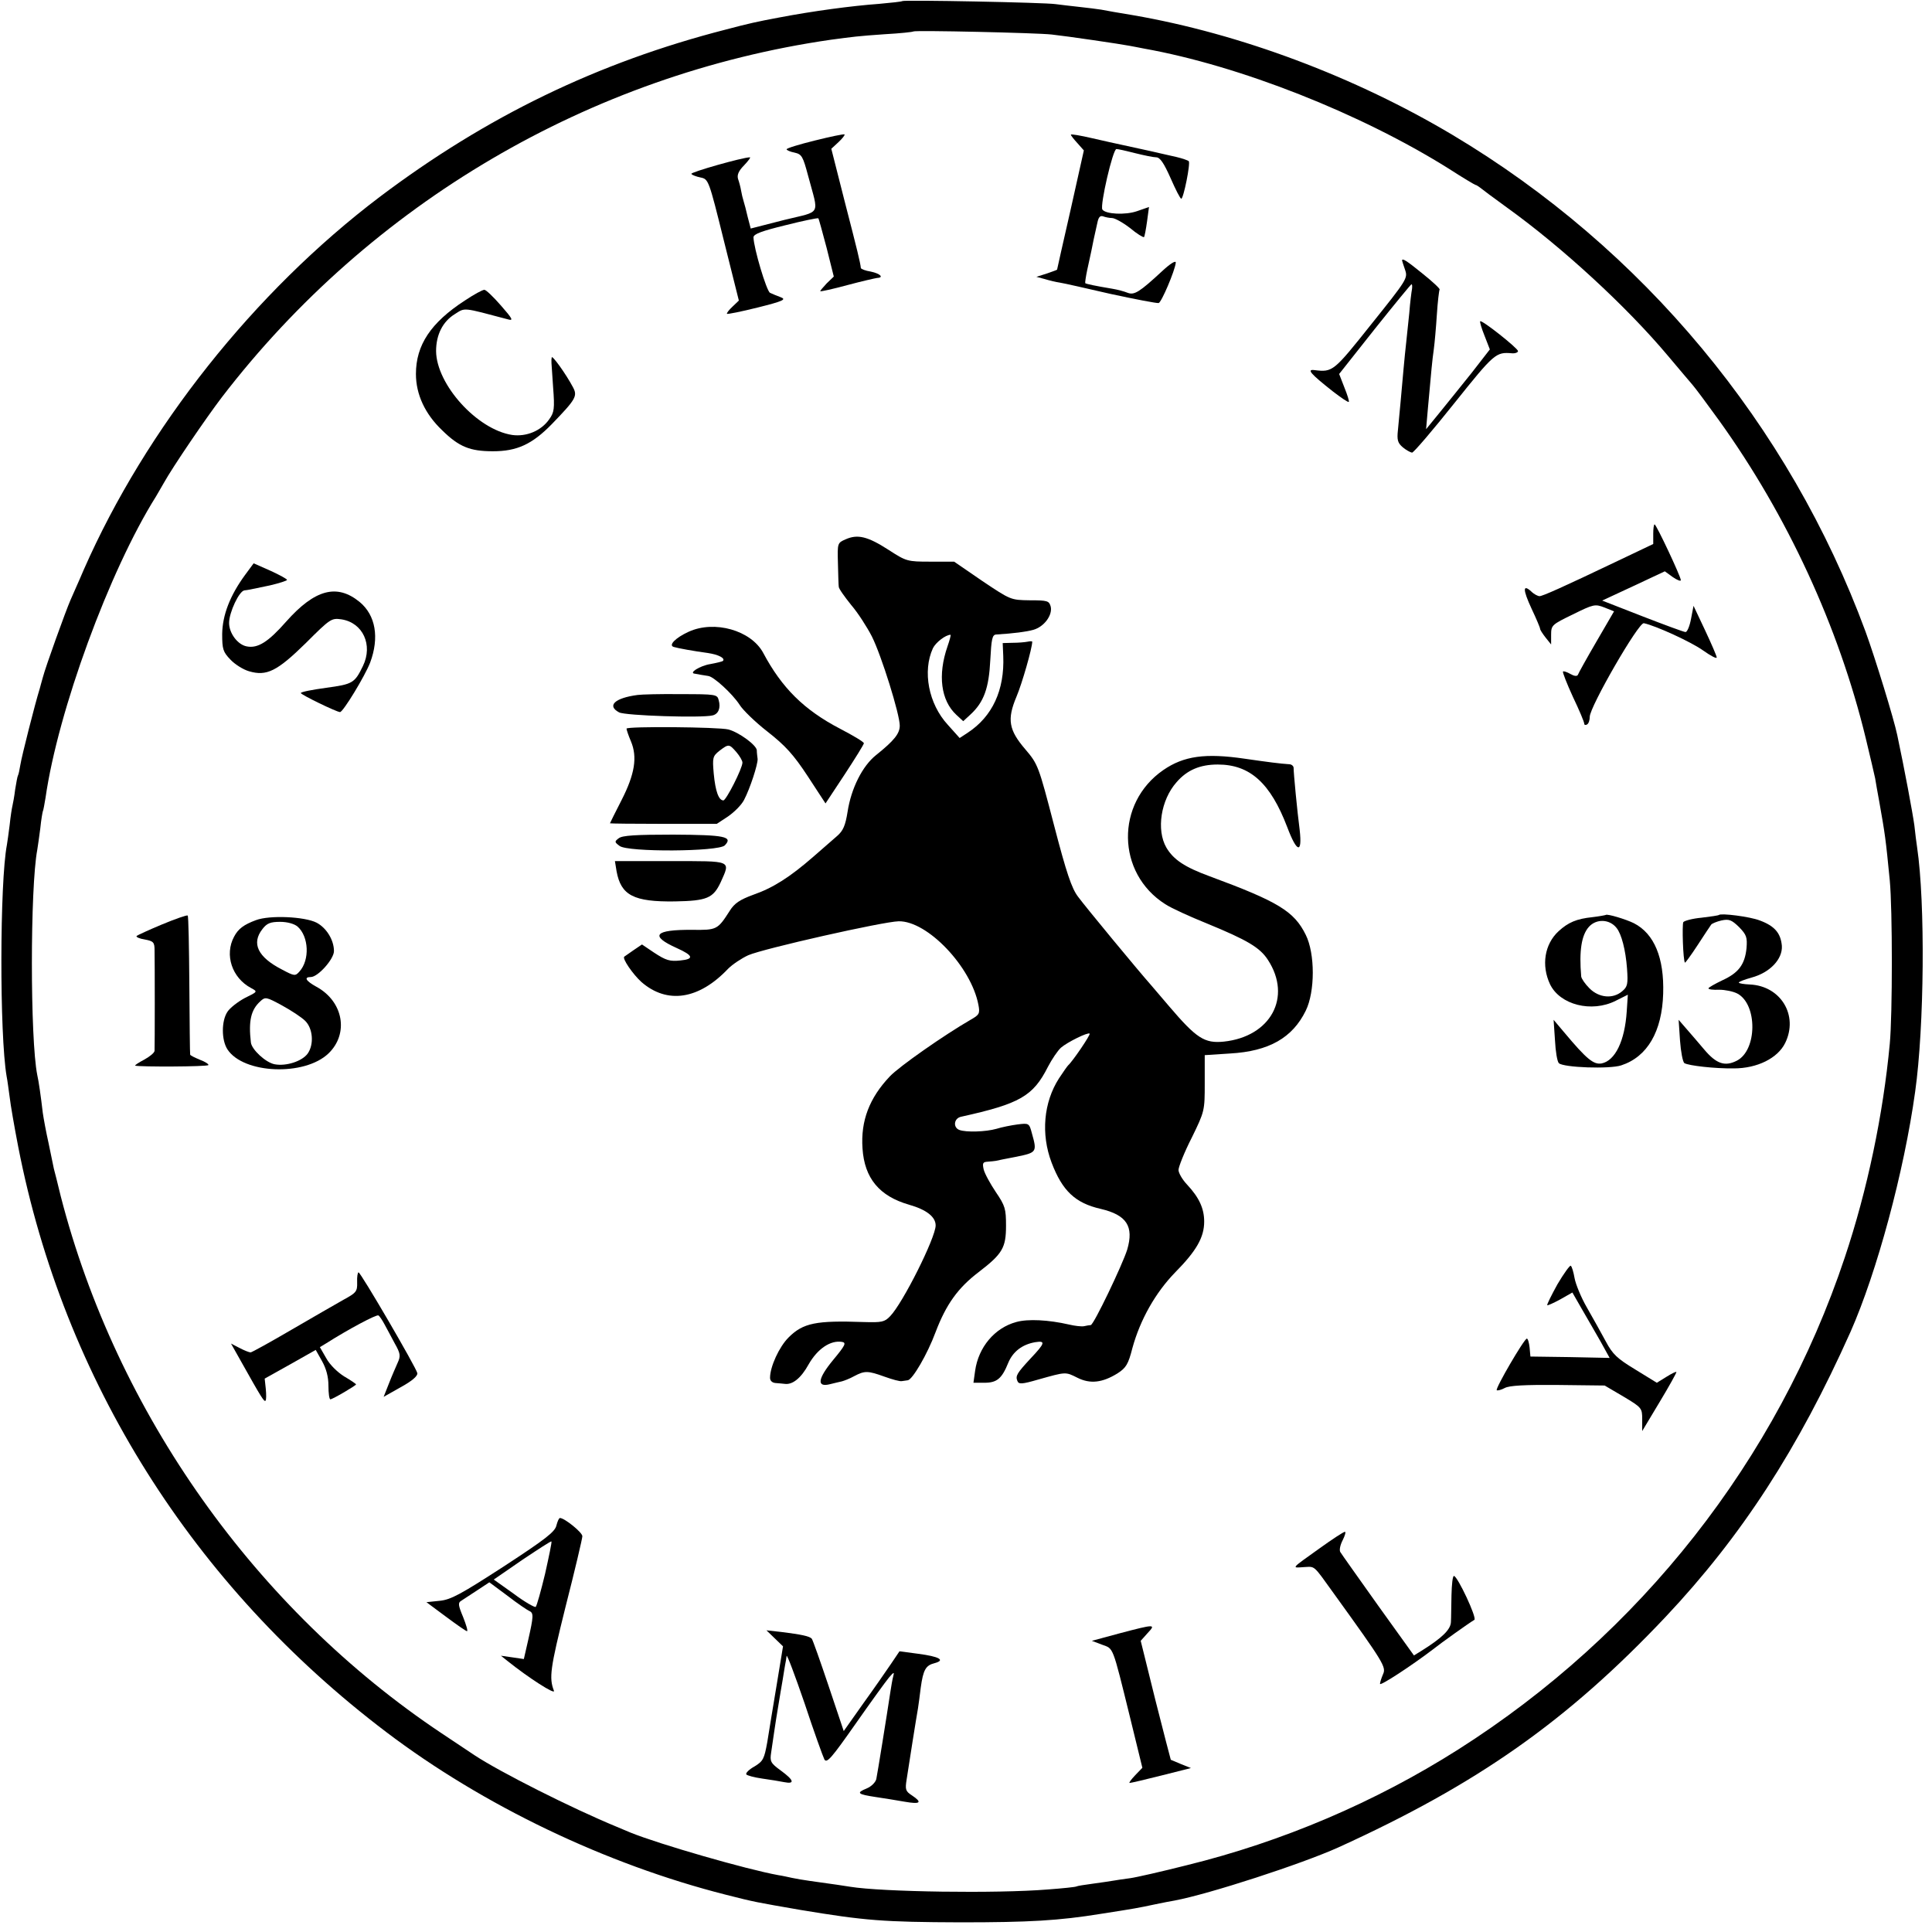 <?xml version="1.0" standalone="no"?>
<!DOCTYPE svg PUBLIC "-//W3C//DTD SVG 20010904//EN"
 "http://www.w3.org/TR/2001/REC-SVG-20010904/DTD/svg10.dtd">
<svg version="1.0" xmlns="http://www.w3.org/2000/svg"
 width="700pt" height="700pt" viewBox="0 0 700 700"
 preserveAspectRatio="xMidYMid meet">
<g transform="translate(0,700) scale(0.1,-0.1)"
fill="#000000" stroke="none">
<path d="M3269 6996 c-2 -2 -40 -6 -84 -10 -97 -7 -240 -26 -365 -50 -75 -14
-107 -21 -190 -43 -464 -119 -868 -315 -1255 -607 -454 -344 -846 -838 -1071
-1349 -19 -45 -42 -95 -49 -112 -17 -39 -90 -241 -100 -280 -5 -16 -9 -34 -11
-40 -17 -54 -66 -248 -70 -275 -3 -19 -7 -37 -9 -40 -2 -3 -6 -26 -10 -50 -3
-25 -8 -52 -10 -60 -2 -8 -7 -39 -10 -69 -4 -30 -8 -62 -10 -72 -26 -135 -27
-688 -1 -839 3 -14 7 -47 11 -75 3 -27 17 -108 31 -180 165 -846 633 -1590
1334 -2121 351 -266 796 -479 1230 -589 106 -27 109 -27 270 -55 235 -39 300
-44 580 -45 249 0 356 6 510 31 122 19 133 21 194 34 28 6 60 12 72 14 127 24
461 133 592 192 506 230 831 459 1187 836 275 292 480 608 670 1033 95 215
194 580 234 870 33 234 37 683 7 885 -2 14 -7 50 -10 80 -6 44 -36 205 -62
327 -12 58 -80 279 -115 375 -276 749 -807 1388 -1496 1799 -354 211 -770 367
-1158 434 -49 8 -101 17 -115 20 -14 2 -50 7 -80 10 -30 3 -68 8 -85 10 -38 6
-551 16 -556 11z m541 -121 c56 -6 253 -35 283 -41 12 -2 36 -7 52 -10 347
-62 785 -235 1104 -435 51 -33 95 -59 97 -59 3 0 10 -5 17 -10 7 -6 50 -38 97
-72 199 -143 434 -359 584 -538 39 -47 79 -93 88 -104 9 -10 53 -69 97 -130
247 -344 433 -747 531 -1151 16 -66 31 -131 34 -145 2 -14 9 -52 15 -85 21
-119 23 -131 38 -285 10 -104 10 -487 0 -592 -24 -256 -81 -529 -163 -774
-245 -734 -741 -1364 -1401 -1783 -301 -191 -637 -334 -983 -419 -91 -23 -183
-44 -205 -47 -23 -3 -50 -7 -61 -9 -12 -2 -45 -7 -75 -11 -30 -4 -56 -8 -59
-10 -3 -2 -50 -7 -105 -11 -183 -15 -599 -9 -715 10 -24 4 -52 8 -145 21 -22
3 -51 8 -65 11 -14 3 -36 8 -50 10 -116 21 -431 112 -535 154 -16 7 -39 16
-50 21 -165 68 -424 199 -515 259 -14 9 -68 45 -120 80 -673 449 -1178 1161
-1380 1946 -11 45 -22 90 -25 100 -2 10 -11 52 -19 92 -9 40 -18 89 -21 110
-7 60 -15 116 -20 137 -26 129 -26 679 0 816 2 12 7 47 11 78 3 31 8 58 9 61
2 3 6 26 10 50 45 314 231 822 400 1091 5 9 19 32 29 50 31 56 152 234 210
310 539 702 1334 1169 2206 1295 83 11 95 13 195 20 55 3 102 8 104 10 5 5
449 -5 501 -11z"/>
<path d="M2953 6491 c-57 -14 -103 -28 -103 -32 0 -3 13 -9 29 -12 26 -6 30
-13 49 -84 39 -147 51 -126 -87 -160 l-121 -31 -11 42 c-5 22 -12 49 -15 58
-3 9 -7 26 -9 38 -2 12 -7 31 -11 42 -4 14 2 29 22 49 15 16 25 29 21 29 -26
0 -216 -54 -212 -60 2 -4 18 -10 33 -13 29 -6 30 -8 84 -226 l55 -220 -23 -22
c-13 -12 -22 -24 -20 -26 2 -2 52 8 112 23 92 23 104 29 83 37 -13 5 -31 12
-39 16 -13 7 -59 162 -60 201 0 12 30 23 116 44 63 16 117 27 119 25 2 -2 15
-51 30 -107 l26 -104 -26 -25 c-14 -15 -24 -27 -23 -28 2 -2 46 8 98 22 52 14
101 25 108 26 26 1 11 16 -23 23 -19 3 -35 9 -36 13 -2 20 -13 65 -58 239
l-49 193 26 24 c14 13 24 26 22 28 -3 2 -51 -8 -107 -22z"/>
<path d="M3880 6512 c0 -3 11 -17 24 -31 l23 -26 -48 -215 c-27 -118 -49 -216
-49 -217 0 -1 -17 -7 -37 -14 l-38 -12 30 -8 c16 -5 41 -11 55 -13 14 -2 97
-21 184 -41 88 -19 166 -34 174 -33 10 2 59 117 62 146 1 10 -20 -3 -50 -31
-81 -75 -100 -87 -124 -78 -12 5 -38 12 -57 15 -60 10 -93 17 -97 20 -1 2 2
23 7 47 5 24 12 55 15 69 5 26 11 55 22 103 4 20 10 27 21 23 8 -3 23 -6 32
-6 10 0 39 -16 65 -36 25 -21 48 -35 51 -33 2 2 7 28 11 57 l7 52 -43 -15
c-43 -15 -115 -11 -126 6 -9 15 38 219 51 219 6 0 37 -7 68 -15 32 -8 66 -15
76 -15 14 0 28 -21 52 -75 18 -41 35 -75 39 -75 8 0 34 129 27 136 -3 3 -23
10 -44 15 -46 11 -169 38 -202 45 -14 3 -60 13 -103 23 -43 10 -78 16 -78 13z"/>
<path d="M5080 6056 c0 -1 5 -17 11 -34 10 -30 7 -35 -122 -196 -137 -172
-140 -175 -206 -167 -30 4 -15 -13 66 -77 30 -23 56 -41 58 -38 2 2 -5 25 -16
52 l-19 49 129 163 c71 89 131 162 133 162 3 0 3 -8 2 -17 -2 -10 -7 -49 -10
-88 -4 -38 -9 -86 -11 -105 -2 -19 -7 -64 -10 -100 -7 -77 -14 -159 -20 -218
-4 -36 -1 -47 18 -63 12 -10 27 -18 33 -19 6 0 75 81 154 180 144 180 150 185
208 180 12 -1 22 3 22 8 0 10 -131 114 -137 108 -2 -2 5 -26 16 -53 l19 -49
-66 -85 c-37 -46 -89 -111 -116 -144 l-49 -60 7 80 c12 133 15 168 21 210 3
22 8 78 11 125 3 47 8 88 10 91 2 3 -26 29 -61 57 -59 48 -75 58 -75 48z"/>
<path d="M1684 5911 c-123 -80 -177 -161 -177 -266 0 -74 33 -145 95 -204 61
-60 101 -76 184 -76 87 0 142 25 214 99 87 90 93 101 76 133 -26 49 -76 118
-77 108 -2 -13 -2 -7 5 -108 6 -78 4 -91 -14 -116 -29 -42 -83 -64 -134 -57
-127 19 -275 183 -276 304 0 59 24 107 68 134 38 24 26 25 192 -19 21 -6 18 1
-25 50 -27 31 -54 57 -60 57 -7 0 -38 -17 -71 -39z"/>
<path d="M5990 5065 l0 -36 -126 -60 c-203 -97 -275 -129 -286 -129 -6 0 -20
7 -30 17 -31 28 -31 7 1 -62 17 -36 31 -69 31 -73 0 -4 9 -18 20 -32 l20 -25
0 35 c0 35 3 37 79 74 75 37 80 38 114 25 l35 -14 -64 -110 c-35 -60 -65 -114
-67 -120 -3 -6 -13 -5 -27 3 -12 7 -24 11 -27 9 -2 -3 14 -44 36 -92 23 -48
41 -91 41 -97 0 -5 5 -6 10 -3 6 3 10 16 10 28 0 36 177 343 196 339 43 -9
172 -68 215 -99 27 -19 49 -31 49 -25 0 5 -19 49 -42 98 l-42 89 -9 -47 c-5
-27 -14 -48 -20 -48 -6 0 -76 26 -156 57 l-146 57 114 53 113 53 29 -21 c16
-11 29 -16 29 -11 0 13 -89 202 -95 202 -3 0 -5 -16 -5 -35z"/>
<path d="M3064 5046 c-30 -13 -30 -14 -28 -87 1 -41 2 -79 3 -85 0 -7 21 -36
45 -66 25 -29 58 -81 75 -114 35 -70 101 -282 101 -323 0 -29 -20 -54 -86
-107 -49 -39 -90 -120 -103 -205 -8 -50 -16 -69 -38 -88 -15 -13 -54 -47 -86
-75 -85 -74 -146 -113 -218 -138 -49 -18 -68 -31 -85 -58 -44 -69 -47 -70
-136 -69 -136 1 -156 -21 -56 -66 60 -27 64 -40 13 -45 -38 -4 -52 0 -96 29
l-43 29 -31 -21 c-16 -11 -31 -22 -33 -23 -9 -6 31 -64 62 -92 93 -81 208 -64
314 48 16 16 49 38 73 49 55 24 489 122 545 123 104 2 263 -165 289 -303 6
-31 3 -36 -27 -53 -97 -56 -260 -170 -294 -206 -74 -78 -106 -161 -99 -261 7
-108 61 -173 169 -204 63 -18 96 -44 96 -75 0 -44 -119 -282 -165 -329 -20
-21 -30 -23 -96 -21 -172 6 -219 -3 -272 -56 -34 -34 -67 -106 -67 -146 0 -11
8 -18 20 -19 11 -1 26 -2 33 -3 28 -4 59 20 87 71 32 56 79 88 121 81 16 -3
12 -12 -32 -65 -57 -69 -61 -101 -11 -88 15 4 34 8 42 10 8 2 29 10 45 19 38
20 49 20 110 -2 28 -10 56 -18 63 -16 6 1 16 2 21 3 17 2 71 94 101 175 38
100 81 160 156 217 86 66 99 88 99 168 0 61 -3 72 -37 122 -20 30 -40 66 -44
82 -5 23 -3 27 15 28 12 1 24 2 29 3 4 1 37 8 75 15 73 15 75 17 56 84 -10 38
-11 38 -52 33 -23 -3 -58 -10 -77 -16 -39 -11 -110 -13 -134 -4 -24 9 -20 43
7 48 212 47 260 74 314 181 14 27 35 58 47 69 23 20 98 57 104 51 4 -4 -62
-101 -78 -115 -3 -3 -18 -24 -33 -47 -56 -87 -66 -202 -27 -305 39 -103 86
-147 178 -168 94 -22 121 -63 96 -148 -17 -54 -121 -272 -132 -273 -4 0 -15
-2 -24 -4 -9 -2 -34 1 -55 6 -74 17 -149 21 -191 9 -78 -21 -137 -91 -149
-177 l-6 -43 40 0 c45 0 63 15 86 72 17 41 51 67 98 75 38 6 36 -3 -17 -59
-50 -54 -55 -63 -48 -81 5 -13 15 -13 77 5 100 28 97 28 141 6 46 -23 90 -18
145 16 31 20 39 33 54 92 28 102 83 200 155 274 77 78 105 127 105 184 0 47
-18 87 -62 134 -17 18 -31 42 -31 53 0 11 21 64 48 117 47 96 47 98 47 198 l0
101 92 6 c141 8 226 57 274 155 34 69 34 207 0 275 -42 85 -99 120 -348 212
-90 33 -131 60 -157 104 -37 64 -20 173 37 237 38 44 85 64 149 64 117 0 191
-67 252 -227 35 -93 55 -98 45 -10 -9 69 -22 205 -22 225 0 6 -7 13 -16 13
-32 2 -78 8 -161 20 -143 21 -221 10 -295 -41 -174 -120 -170 -374 7 -486 21
-14 89 -45 151 -70 146 -60 192 -87 221 -132 88 -135 10 -278 -160 -296 -70
-7 -99 12 -198 128 -22 26 -51 60 -64 75 -47 53 -238 284 -266 322 -23 30 -42
86 -87 259 -56 215 -58 221 -104 275 -60 70 -67 108 -32 191 20 47 57 176 57
199 0 2 -8 2 -17 0 -10 -2 -34 -4 -54 -4 l-36 -1 2 -47 c5 -123 -39 -219 -129
-278 l-29 -19 -43 48 c-70 76 -92 194 -54 277 10 21 46 49 64 49 2 0 -3 -19
-11 -42 -36 -104 -24 -196 32 -248 l25 -23 26 24 c49 45 67 96 72 197 4 76 7
92 21 93 65 4 110 10 135 17 39 11 70 53 63 84 -6 21 -11 23 -76 23 -69 1 -69
1 -172 70 l-102 70 -86 0 c-84 0 -87 1 -152 43 -76 49 -112 57 -155 38z"/>
<path d="M888 4917 c-55 -75 -82 -146 -83 -214 0 -55 3 -65 30 -93 16 -17 46
-36 67 -42 64 -19 102 0 206 102 89 89 93 91 129 86 78 -12 115 -93 78 -169
-30 -62 -37 -66 -133 -79 -51 -7 -92 -15 -92 -19 0 -6 130 -69 142 -69 11 0
90 130 109 179 34 91 20 172 -38 220 -82 67 -162 46 -266 -71 -65 -74 -103
-98 -143 -90 -33 6 -64 48 -64 85 0 38 37 117 56 118 16 2 11 1 92 18 34 8 62
17 62 20 0 3 -27 18 -60 33 l-61 27 -31 -42z"/>
<path d="M2495 4711 c-48 -22 -74 -49 -54 -55 17 -5 72 -15 124 -22 39 -6 64
-19 54 -29 -3 -2 -23 -7 -45 -11 -38 -6 -81 -33 -56 -35 7 -1 17 -3 22 -4 6
-1 17 -3 25 -4 20 -1 90 -66 115 -105 11 -18 56 -62 101 -97 65 -51 94 -83
146 -162 l64 -98 70 106 c38 58 69 108 69 112 0 5 -39 28 -85 52 -131 68 -212
148 -280 276 -44 81 -176 119 -270 76z"/>
<path d="M2310 4482 c-83 -11 -112 -39 -67 -63 21 -12 301 -21 339 -11 21 5
30 27 22 55 -5 21 -10 22 -137 22 -73 1 -143 -1 -157 -3z"/>
<path d="M2270 4360 c0 -4 7 -25 16 -46 24 -57 14 -119 -34 -213 -23 -45 -42
-83 -42 -84 0 -1 87 -2 193 -2 l194 0 41 27 c23 16 49 42 58 60 22 42 50 129
49 148 -1 8 -3 23 -3 32 -2 19 -65 65 -103 75 -35 9 -369 12 -369 3z m398 -85
c12 -14 22 -31 22 -38 0 -21 -59 -137 -69 -137 -17 0 -29 33 -35 97 -5 58 -4
63 21 83 33 25 35 25 61 -5z"/>
<path d="M2242 3963 c-16 -12 -16 -14 3 -28 29 -23 358 -21 381 2 31 32 0 38
-187 39 -136 0 -184 -3 -197 -13z"/>
<path d="M2234 3843 c16 -87 62 -111 211 -109 117 2 139 12 166 69 36 81 45
77 -182 77 l-201 0 6 -37z"/>
<path d="M588 3651 c-48 -20 -89 -39 -93 -42 -3 -4 10 -10 30 -13 31 -6 35
-10 35 -39 1 -41 1 -348 0 -364 0 -7 -17 -21 -37 -32 -21 -11 -36 -21 -33 -22
15 -5 262 -4 265 2 2 3 -11 12 -30 19 -19 8 -36 16 -36 19 -1 3 -2 117 -3 253
-1 135 -3 249 -6 251 -3 2 -44 -12 -92 -32z"/>
<path d="M5818 3685 c-2 -1 -23 -5 -48 -8 -58 -6 -88 -19 -123 -51 -51 -47
-63 -124 -31 -192 36 -75 151 -104 238 -60 l44 22 -4 -60 c-7 -108 -42 -179
-91 -189 -29 -5 -54 15 -136 113 l-38 45 5 -74 c2 -40 8 -77 14 -83 16 -16
184 -22 226 -8 95 31 148 123 152 260 4 129 -32 217 -106 255 -28 14 -97 35
-102 30z m39 -47 c18 -22 33 -80 38 -147 4 -56 2 -66 -17 -82 -33 -29 -84 -25
-119 10 -16 16 -29 35 -30 43 -8 93 1 150 28 180 27 30 75 28 100 -4z"/>
<path d="M6228 3685 c-2 -2 -30 -6 -63 -10 -33 -3 -62 -11 -66 -16 -5 -9 -1
-140 6 -147 1 -1 22 27 46 64 24 37 46 70 49 74 3 4 20 11 37 15 28 6 37 2 64
-24 27 -28 30 -37 27 -76 -6 -60 -29 -90 -88 -117 -27 -13 -50 -26 -50 -29 0
-4 17 -6 39 -5 21 0 51 -6 66 -14 73 -39 72 -205 -2 -243 -43 -22 -74 -12
-118 40 -22 26 -52 61 -67 78 l-26 30 5 -75 c3 -41 10 -78 16 -82 15 -9 110
-20 179 -19 85 0 159 37 186 92 49 100 -16 207 -128 212 -22 1 -40 4 -40 7 0
3 21 11 46 18 67 18 113 67 110 115 -4 46 -26 72 -80 92 -36 14 -140 27 -148
20z"/>
<path d="M927 3666 c-43 -16 -64 -31 -79 -60 -35 -65 -8 -149 62 -186 24 -13
24 -13 -23 -36 -26 -14 -54 -36 -63 -50 -22 -33 -22 -102 0 -136 58 -89 279
-98 366 -15 75 72 54 189 -44 242 -38 21 -46 35 -20 35 26 0 84 65 84 94 0 40
-27 84 -63 103 -43 22 -170 28 -220 9z m151 -23 c41 -36 45 -121 7 -163 -15
-17 -18 -17 -63 7 -88 45 -112 95 -71 147 16 21 29 26 64 26 26 0 51 -7 63
-17z m28 -342 c28 -28 32 -85 9 -118 -20 -28 -78 -47 -120 -39 -32 6 -83 53
-86 79 -9 78 0 118 34 149 18 17 22 16 79 -15 33 -18 71 -43 84 -56z"/>
<path d="M5643 2347 c-22 -40 -39 -74 -37 -76 1 -2 23 8 47 21 l44 25 35 -61
c20 -34 50 -87 68 -118 l32 -58 -144 3 -143 2 -3 33 c-2 17 -6 32 -10 32 -10
-1 -115 -181 -109 -187 3 -2 16 1 29 8 16 9 72 12 192 11 l170 -2 68 -40 c67
-40 68 -42 68 -83 l0 -42 63 105 c35 58 62 107 61 109 -2 2 -18 -6 -37 -18
l-34 -21 -78 48 c-66 40 -82 55 -107 102 -16 30 -47 85 -68 122 -21 36 -41 85
-45 107 -4 23 -10 43 -14 45 -3 2 -25 -28 -48 -67z"/>
<path d="M1294 2354 c1 -33 -3 -38 -49 -63 -27 -15 -113 -65 -189 -109 -77
-45 -144 -82 -148 -82 -5 0 -23 7 -40 16 l-31 16 36 -64 c74 -132 84 -148 89
-143 3 3 3 22 1 43 l-4 37 93 52 92 52 23 -41 c15 -27 23 -56 23 -89 0 -27 3
-49 7 -49 8 0 93 50 93 54 0 2 -19 15 -43 29 -24 15 -52 42 -65 66 l-23 40 23
14 c82 52 182 105 189 101 4 -2 14 -17 22 -32 8 -15 25 -46 37 -69 21 -37 22
-46 11 -70 -7 -16 -22 -50 -32 -76 l-19 -48 62 35 c42 23 62 41 60 51 -4 20
-205 365 -213 365 -3 0 -6 -16 -5 -36z"/>
<path d="M2016 1473 c-5 -23 -40 -50 -190 -148 -156 -101 -192 -121 -233 -125
l-48 -5 70 -52 c39 -29 73 -53 77 -53 4 0 -3 23 -14 51 -18 43 -19 52 -7 59 8
5 34 22 58 38 l44 29 66 -49 c36 -28 72 -52 79 -55 16 -7 15 -20 -4 -104 l-16
-70 -41 6 -42 6 25 -20 c75 -60 173 -123 167 -107 -18 47 -14 79 42 304 34
133 61 248 61 256 0 14 -65 66 -81 66 -4 0 -9 -12 -13 -27z m-41 -175 c-15
-62 -30 -116 -34 -120 -3 -3 -39 17 -79 47 l-73 52 103 71 c57 38 104 69 106
67 2 -2 -9 -54 -23 -117z"/>
<path d="M4781 1390 c-105 -75 -102 -71 -58 -68 43 2 33 11 110 -96 181 -251
190 -266 178 -292 -6 -14 -11 -30 -11 -35 0 -9 116 67 192 125 26 21 131 96
150 107 10 7 -61 158 -74 159 -5 0 -8 -31 -9 -70 -1 -38 -1 -82 -2 -97 -1 -27
-31 -57 -108 -105 l-26 -16 -130 181 c-71 100 -133 187 -137 194 -4 7 0 26 9
43 8 16 12 30 8 30 -5 0 -46 -27 -92 -60z"/>
<path d="M4056 1082 l-100 -27 37 -14 c42 -16 36 2 102 -266 l44 -180 -26 -27
c-15 -16 -24 -28 -20 -28 4 0 56 12 115 27 l107 27 -35 14 c-19 8 -36 15 -38
16 -1 2 -26 99 -56 217 l-53 214 25 28 c31 33 27 33 -102 -1z"/>
<path d="M2807 1064 l30 -29 -23 -140 c-13 -77 -28 -170 -34 -207 -11 -61 -15
-69 -46 -88 -20 -11 -33 -24 -30 -29 3 -4 29 -11 57 -15 29 -4 65 -10 80 -13
40 -8 36 7 -12 42 -37 27 -40 33 -35 65 3 19 8 53 11 75 3 22 10 65 15 95 5
30 12 73 16 95 3 22 8 47 9 55 2 8 4 22 5 30 1 8 30 -69 65 -171 34 -103 67
-194 72 -204 9 -15 27 7 112 128 56 80 111 156 122 169 18 21 20 21 15 3 -3
-11 -7 -36 -10 -55 -14 -93 -47 -297 -51 -316 -3 -12 -18 -27 -35 -34 -39 -16
-33 -21 33 -31 28 -4 76 -12 105 -17 57 -10 65 -3 26 23 -23 15 -25 21 -19 58
8 53 35 224 41 257 2 14 7 48 10 75 9 65 18 81 50 89 41 11 17 24 -59 34 l-68
9 -31 -46 c-17 -25 -62 -90 -101 -144 l-70 -99 -55 164 c-30 89 -57 166 -61
171 -9 9 -38 15 -110 24 l-54 6 30 -29z"/>
</g>
</svg>
